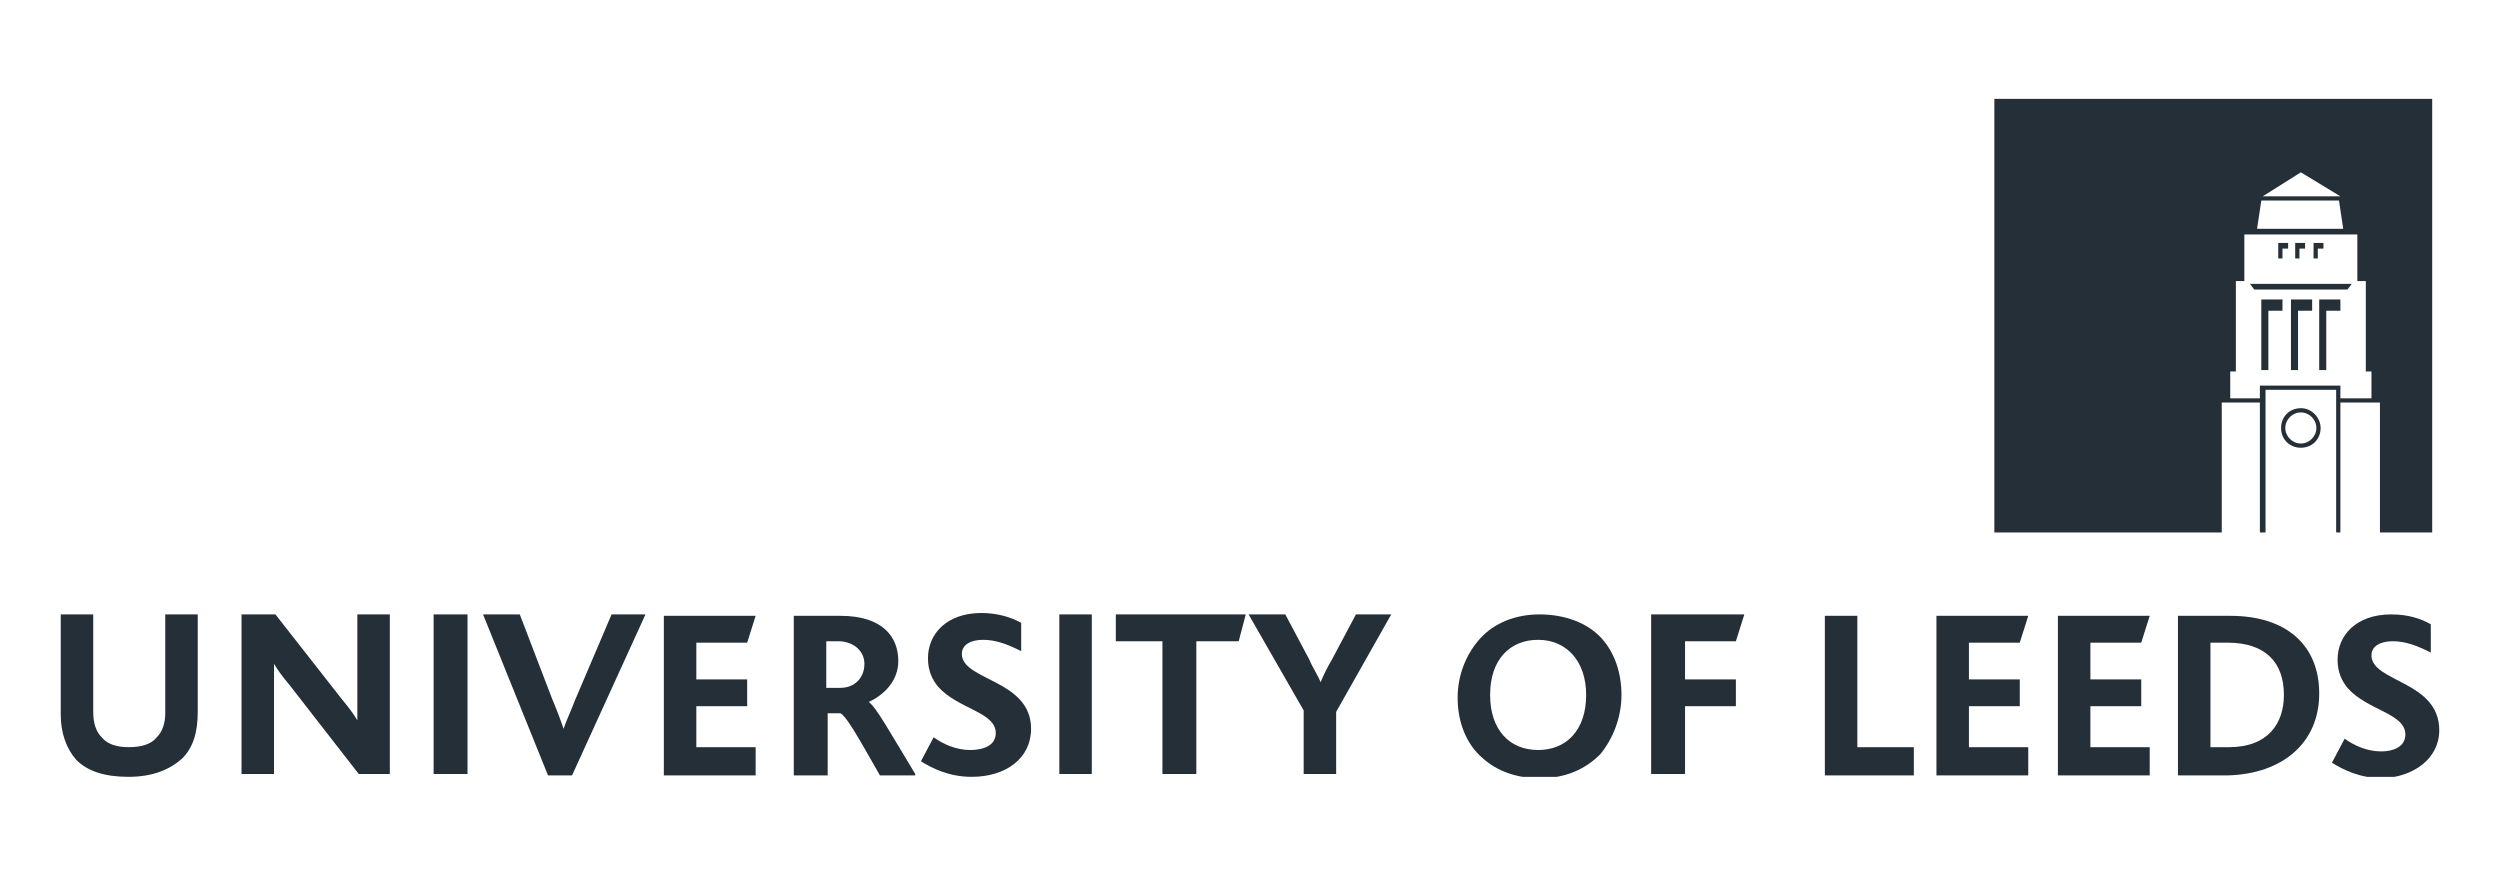 <?xml version="1.0" encoding="utf-8"?>
<!-- Generator: Adobe Illustrator 28.2.0, SVG Export Plug-In . SVG Version: 6.00 Build 0)  -->
<svg version="1.1" id="Layer_1" xmlns="http://www.w3.org/2000/svg" xmlns:xlink="http://www.w3.org/1999/xlink" x="0px" y="0px"
	 viewBox="0 0 177 62" style="enable-background:new 0 0 177 62;" xml:space="preserve">
<style type="text/css">
	.st0{clip-path:url(#SVGID_00000178916664196958582800000016020312720724712364_);}
	.st1{fill:#252F38;}
	.st2{fill-rule:evenodd;clip-rule:evenodd;fill:#252F38;}
</style>
<g>
	<defs>
		<rect id="SVGID_1_" x="4.3" y="7" width="168.4" height="48"/>
	</defs>
	<clipPath id="SVGID_00000085964016567675756240000001747814802320093314_">
		<use xlink:href="#SVGID_1_"  style="overflow:visible;"/>
	</clipPath>
	<g style="clip-path:url(#SVGID_00000085964016567675756240000001747814802320093314_);">
		<path class="st1" d="M162.9,31.4c-0.6,0-1.1-0.5-1.1-1.1c0-0.6,0.5-1.1,1.1-1.1c0.6,0,1.1,0.5,1.1,1.1
			C164,30.9,163.5,31.4,162.9,31.4z M162.9,28.9c-0.8,0-1.4,0.6-1.4,1.4c0,0.8,0.6,1.4,1.4,1.4c0.8,0,1.4-0.6,1.4-1.4
			C164.3,29.6,163.7,28.9,162.9,28.9z M160.1,26.2h0.5V22h1v-0.8h-1.5L160.1,26.2z M161.6,17.6h0.4v-0.4h-0.7v1.1h0.3L161.6,17.6
			L161.6,17.6z M162.2,26.2h0.5V22h1v-0.8h-1.5L162.2,26.2z M159.6,20.5h6.6l0.3-0.4h-7.2L159.6,20.5z M164.2,26.2h0.5V22h1v-0.8
			h-1.5L164.2,26.2L164.2,26.2z M167.9,28.2h-2.2v-0.9H160v0.9h-2.1v-1.9h0.4v-6.4h0.6v-3.3h8v3.3h0.6v6.4h0.4V28.2z M160.1,14.2
			h5.5l0.3,2h-6.1L160.1,14.2z M162.9,12.2l2.8,1.7h-5.5L162.9,12.2z M141.2,7v30.7h16.1v-9.2h2.7v9.2h0.4V27.6h5v10.1h0.3v-9.2h2.8
			v9.2h3.7V7H141.2z M162.8,17.6h0.4v-0.4h-0.7v1.1h0.3V17.6z M164.1,17.6h0.4v-0.4h-0.7v1.1h0.3V17.6z"/>
		<path class="st1" d="M14,50.4v-6.9h-2.3v7c0,0.7-0.2,1.3-0.6,1.7c-0.4,0.5-1.1,0.7-2,0.7c-0.8,0-1.5-0.2-1.9-0.7
			c-0.4-0.4-0.6-1-0.6-1.8v-6.9H4.3v7.1c0,1.3,0.4,2.4,1.1,3.2c0.8,0.8,2,1.2,3.7,1.2c1.7,0,2.9-0.5,3.8-1.3
			C13.7,52.9,14,51.8,14,50.4"/>
		<path class="st2" d="M27.6,54.8V43.5h-2.3v5.8c0,0.5,0,1.2,0,1.7h0c-0.3-0.5-0.6-0.9-1.1-1.5l-4.7-6h-2.4v11.3h2.3v-6.2
			c0-0.5,0-1.2,0-1.6h0c0.3,0.5,0.6,0.9,1.1,1.5l4.9,6.3L27.6,54.8"/>
		<path class="st1" d="M33.1,43.5h-2.4v11.3h2.4V43.5z"/>
		<path class="st1" d="M45.7,43.5h-2.4l-2.6,6.1c-0.3,0.8-0.6,1.4-0.8,2h0c-0.2-0.6-0.5-1.4-0.8-2.1l-2.3-6h-2.6l4.6,11.4h1.7
			L45.7,43.5"/>
		<path class="st1" d="M53.5,54.8v-1.9h-4.2V50h3.6v-1.9h-3.6v-2.6h3.6l0.6-1.9H47v11.3H53.5z"/>
		<path class="st2" d="M61.2,47c0,1-0.7,1.7-1.7,1.7h-1v-3.3h1C60.6,45.5,61.2,46.2,61.2,47 M64.8,54.8C63.1,52,62,50,61.5,49.7v0
			c1.1-0.5,2.1-1.5,2.1-2.9c0-1.7-1.1-3.2-4.1-3.2h-3.3v11.3h2.4v-4.4h0.9c0.4,0.2,1.1,1.4,2.8,4.4H64.8z"/>
		<path class="st1" d="M73,51.6c0-3.5-4.9-3.4-4.9-5.3c0-0.7,0.7-1,1.5-1c0.9,0,1.7,0.3,2.7,0.8l0-2c-0.7-0.4-1.7-0.7-2.8-0.7
			c-2.5,0-3.8,1.5-3.8,3.2c0,0.9,0.3,1.5,0.7,2c1.4,1.6,4.1,1.8,4.1,3.3c0,0.9-0.9,1.2-1.8,1.2c-1,0-1.9-0.4-2.6-0.9l-0.9,1.7
			c0.8,0.5,2,1.1,3.6,1.1C71.2,55,73,53.7,73,51.6"/>
		<path class="st1" d="M77.3,43.5H75v11.3h2.3V43.5z"/>
		<path class="st1" d="M88.2,43.5H79v1.9h3.3v9.4h2.4v-9.4h3L88.2,43.5z"/>
		<path class="st1" d="M98.5,43.5h-2.5l-1.7,3.2c-0.3,0.5-0.6,1.1-0.8,1.6h0c-0.2-0.5-0.6-1.1-0.8-1.6l-1.7-3.2h-2.6l3.9,6.8v4.5
			h2.3v-4.4L98.5,43.5"/>
		<path class="st2" d="M112.3,49.2c0,2.5-1.4,3.9-3.4,3.9s-3.4-1.4-3.4-3.9c0-2.5,1.4-3.9,3.4-3.9C110.9,45.3,112.3,46.8,112.3,49.2
			z M114.8,49.2c0-1.6-0.5-3-1.4-4c-1-1.1-2.6-1.7-4.4-1.7c-1.7,0-3.2,0.6-4.2,1.7c-1,1.1-1.6,2.6-1.6,4.2c0,1.7,0.6,3.3,1.8,4.3
			c1,0.9,2.4,1.4,4,1.4c1.8,0,3.2-0.6,4.3-1.7C114.2,52.3,114.8,50.8,114.8,49.2L114.8,49.2z"/>
		<path class="st1" d="M123.5,43.5h-6.6v11.3h2.4v-4.8h3.6l0-1.9h-3.6v-2.7h3.6L123.5,43.5z"/>
		<path class="st1" d="M135.5,54.8v-1.9h-4v-9.3h-2.3v11.3H135.5z"/>
		<path class="st1" d="M143.6,54.8v-1.9h-4.2V50h3.6v-1.9h-3.6v-2.6h3.6l0.6-1.9h-6.5v11.3H143.6z"/>
		<path class="st1" d="M152.2,54.8v-1.9H148V50h3.6v-1.9H148v-2.6h3.6l0.6-1.9h-6.5v11.3H152.2z"/>
		<path class="st2" d="M161.7,49.2c0,2-1.1,3.7-3.9,3.7h-1.3v-7.4h1.2C160.4,45.5,161.7,46.9,161.7,49.2z M164.2,49.1
			c0-3.4-2.3-5.5-6.3-5.5h-3.7v11.3h3.5C161.6,54.8,164.2,52.6,164.2,49.1L164.2,49.1z"/>
		<path class="st1" d="M172.7,51.7c0-3.5-4.8-3.4-4.8-5.3c0-0.7,0.7-1,1.5-1c0.9,0,1.7,0.3,2.7,0.8l0-2c-0.7-0.4-1.6-0.7-2.8-0.7
			c-2.5,0-3.8,1.5-3.8,3.2c0,0.9,0.3,1.5,0.7,2c1.4,1.6,4.1,1.8,4.1,3.3c0,0.9-0.9,1.2-1.7,1.2c-1,0-1.9-0.4-2.6-0.9l-0.9,1.7
			c0.8,0.5,2,1.1,3.6,1.1C170.9,55,172.7,53.7,172.7,51.7"/>
	</g>
</g>
</svg>

